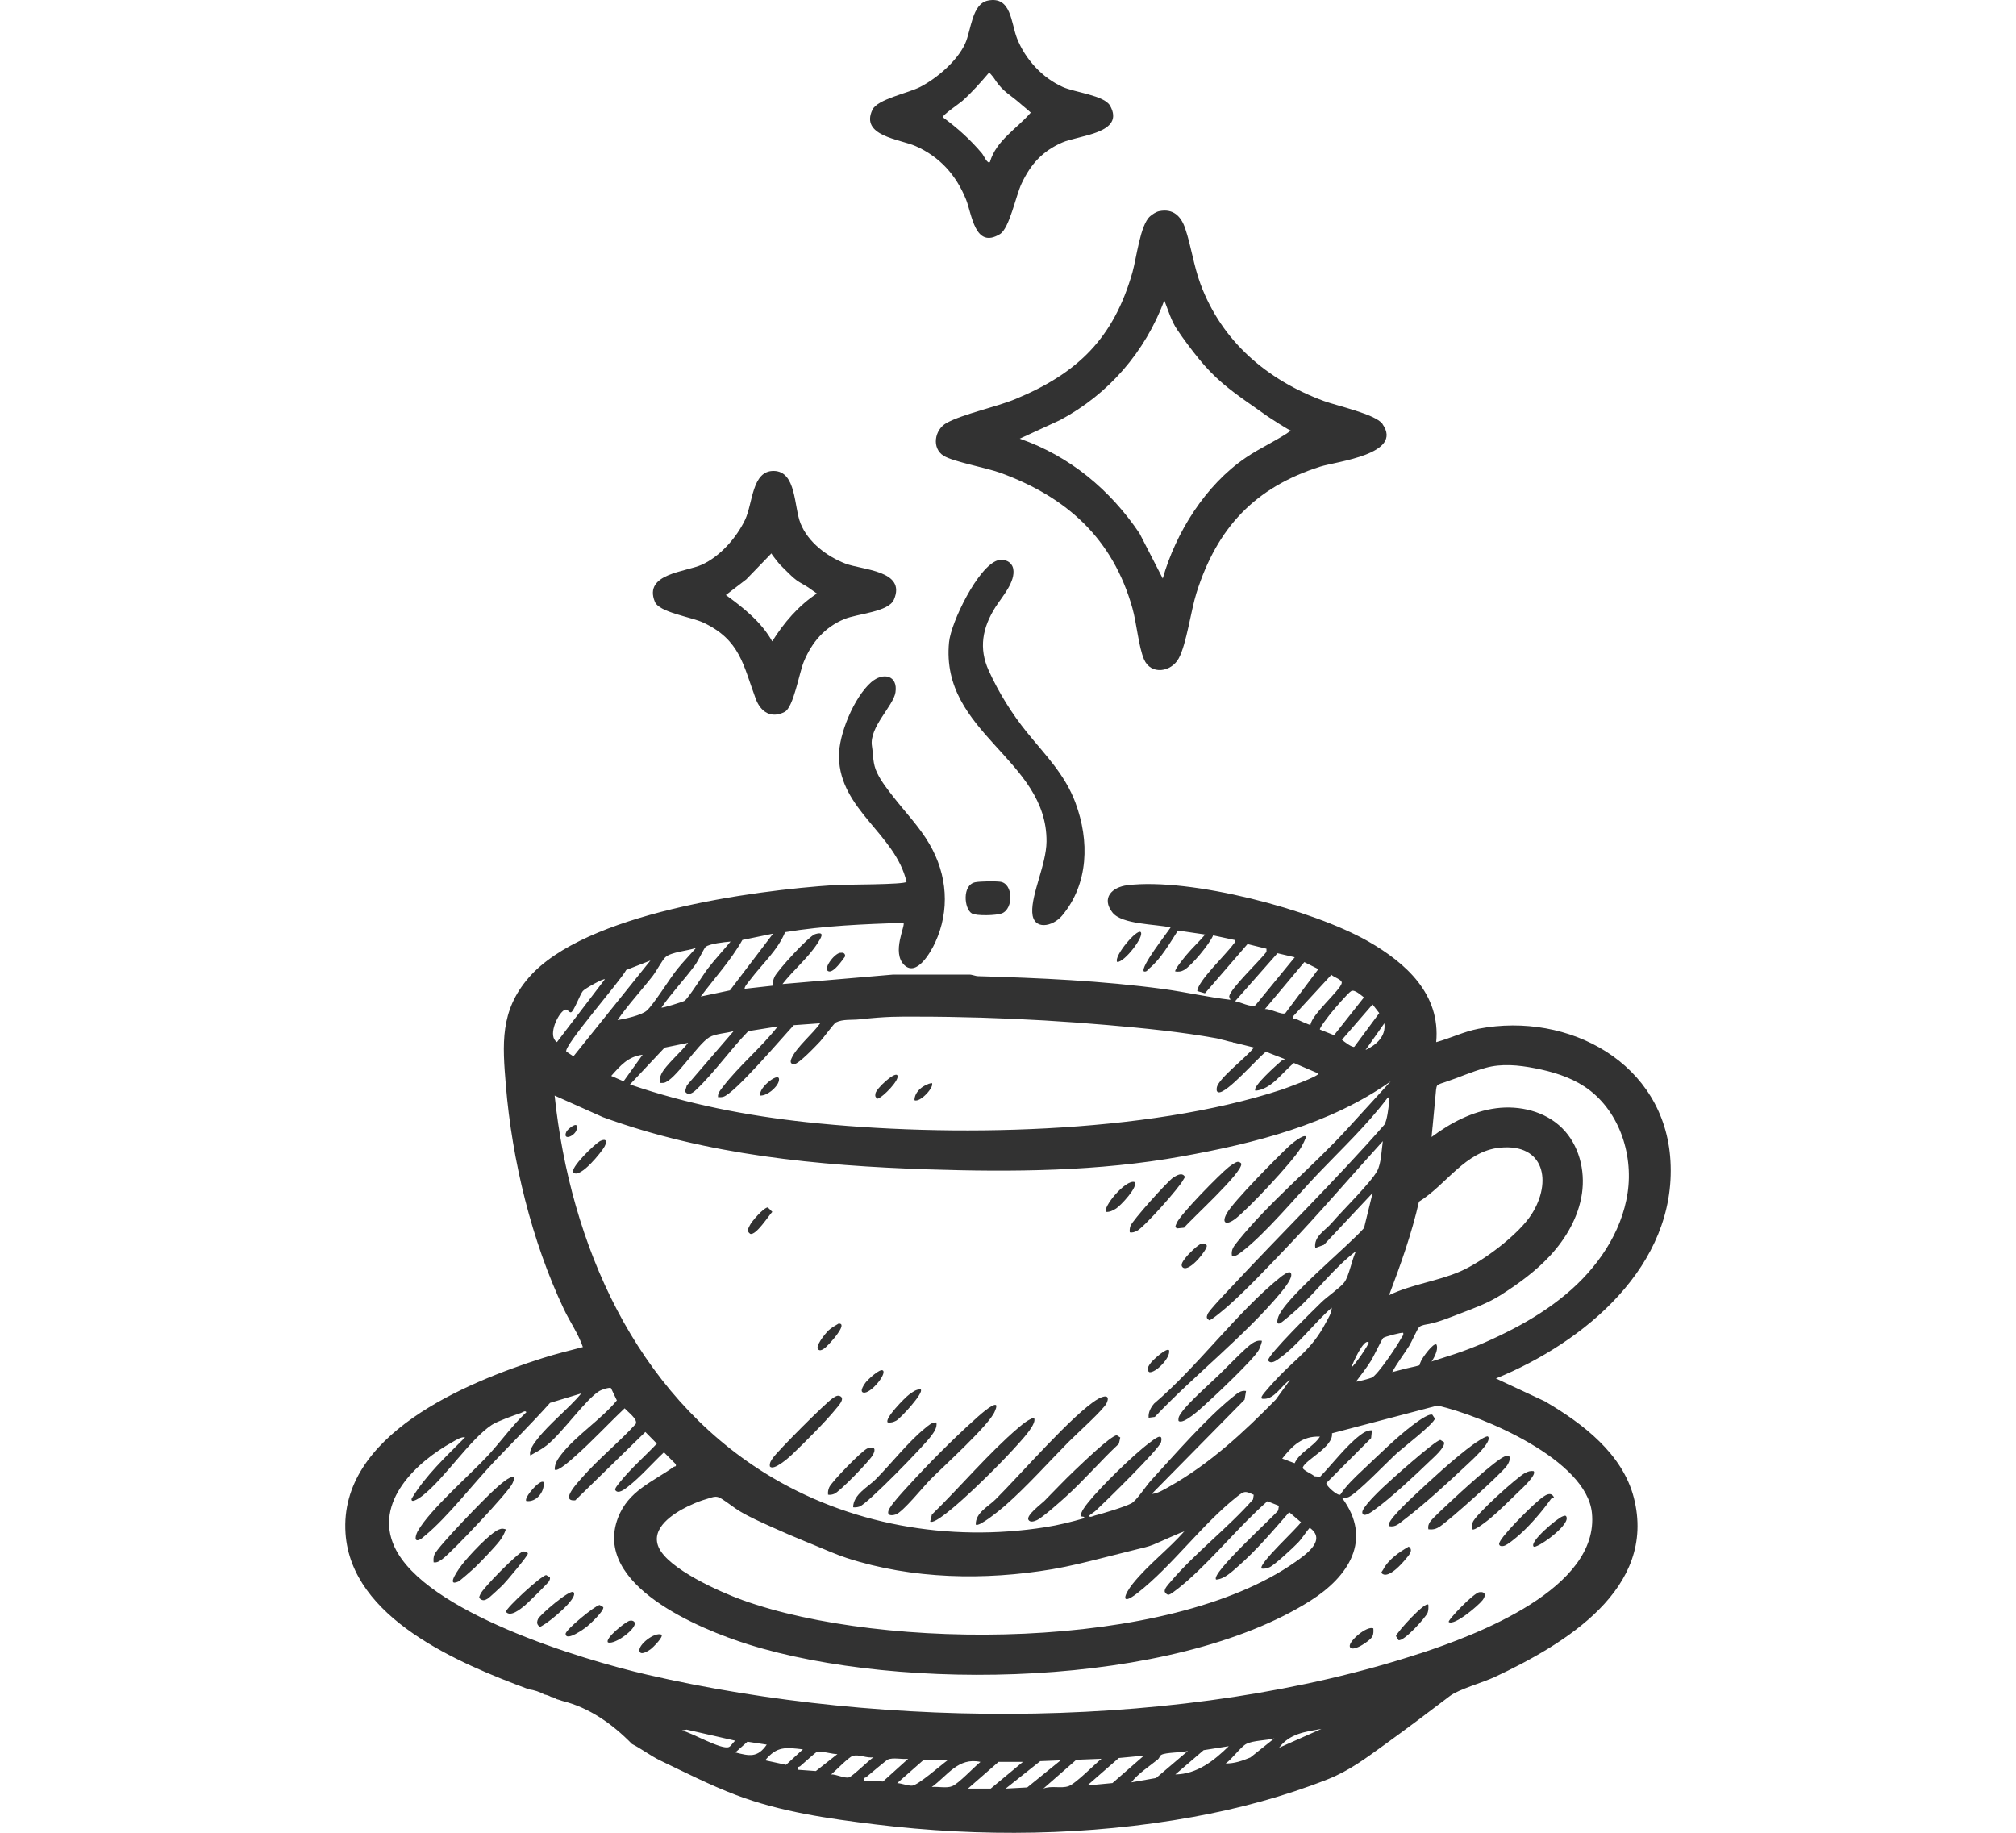 <svg viewBox="0 0 550 500" xmlns="http://www.w3.org/2000/svg" id="Layer_2"><defs><style>.cls-1{fill:none;}.cls-2{fill:#323232;}</style></defs><g id="Layer_1-2"><rect height="500" width="550" class="cls-1"></rect><path d="M421.7,382.41l-13.58-6.35c24.16-9.88,49.28-30.7,47.6-59.4-1.56-26.69-27.76-40.7-52.34-36.01-4.01.77-7.65,2.59-11.56,3.66,1.23-13.08-8.24-21.6-18.58-27.51-15.14-8.65-48.43-17.4-65.62-15.31-4.29.52-7.21,3.5-4.12,7.45,2.58,3.3,11.81,3.14,15.86,4.08-1,1.56-8.34,10.84-7.29,12,.81.19,1.02-.46,1.5-.85,3.12-2.56,5.62-6.93,7.79-10.31l7.43,1.09c-1.57,1.88-3.6,3.73-5.13,5.59-.42.5-3.42,4.14-3.01,4.49.93.09,1.54.07,2.38-.4,2.06-1.17,6.96-7.1,7.94-9.45l5.97,1.28c.17.65-.17.71-.42,1.08-1.85,2.65-9.78,10.12-9.88,12.83l2.09.61,11.62-13.43,5.17,1.27v.86c-1.72,2.31-9.76,9.94-10.16,12.07-.06.33.39.94.3,1-6.13-.7-12.17-2.11-18.28-2.94-16.76-2.26-33.62-3.01-50.53-3.5-.83-.02-1.69-.49-2.56-.44h-20.61l-30.21,2.59c2.85-3.69,7.14-7.27,9.61-11.18.82-1.3,2.25-3.35-.71-2.43-1.68.52-10.32,9.94-11.07,11.65-.38.85-.5,1.46-.4,2.39l-7.71.86c-.31-.37,1.2-2.08,1.54-2.53,3.2-4.25,7.4-7.9,9.47-12.92,10.66-1.77,21.49-2.17,32.28-2.56.66.66-3.34,8.1.24,11.54,3.37,3.24,7.2-3.52,8.4-6.11,4.08-8.81,3.35-18.5-1.53-26.88-2.76-4.74-6.55-8.64-9.89-12.93-1.61-2.08-3.25-4.13-4.4-6.51-1.24-2.56-1-4.69-1.42-7.34-.81-5.07,5.86-10.93,6.42-14.61.72-4.67-3.38-5.61-6.63-2.77-4.64,4.06-8.9,14.23-8.79,20.35.26,14.5,15.38,20.96,18.44,34.09-.56.8-16.86.71-19.49.88-22.45,1.46-68.35,7.63-83.61,25.29-7.84,9.07-7.14,18.08-6.21,29.37,1.69,20.46,7.03,42.42,15.79,60.96,1.66,3.52,3.95,6.72,5.22,10.42-3.64.96-7.35,1.85-10.94,3-20.99,6.68-55.65,20.94-53.81,47.83,1.59,23.2,30.86,35.44,50,42.54,1.53.2,2.96.7,4.29,1.43.62.1,1.23.32,1.78.64.54.05,1.02.27,1.41.59.56.14,1.11.31,1.64.51,7.35,1.81,13.66,6.26,19.02,11.74,2.65,1.35,5.1,3.26,7.73,4.52,6.76,3.24,13.55,6.7,20.56,9.37,12.1,4.62,25.34,6.49,38.16,8.06,28.69,3.51,58.07,3.12,86.54-2.02,12.54-2.27,24.92-5.6,36.78-10.27,6.02-2.37,10.56-5.86,15.72-9.58,5.96-4.3,11.83-8.73,17.68-13.18,2.36-1.8,9.11-3.71,12.27-5.19,18.93-8.91,44.3-23.98,37.88-48.91-3.08-11.96-13.9-20.18-24.03-26.13ZM390.83,307.44c.28-2.94.55-5.88.83-8.82.05-.5.12-2.1.44-2.49.32-.39,1.66-.76,2.14-.92,4.12-1.37,6.9-2.73,11.08-3.9,4.34-1.21,8.97-.75,13.4.11,4.74.92,9.48,2.33,13.52,4.98,9.23,6.05,13.43,18.12,11.8,29.03-1.63,10.91-8.35,20.59-16.82,27.65-4.42,3.69-9.3,6.79-14.4,9.44-5.12,2.67-10.49,5.07-15.98,6.88-3.28,1.08-6.57,2.12-9.87,3.14-1.04.32-2.09.47-3.13.74-.56.14-1.11.29-1.67.43-.78.2-1.57.41-2.35.61,1.36-2.5,3.11-4.76,4.63-7.15.61-.96,2.25-4.75,2.76-5.17.69-.56,1.85-.65,2.69-.82,2.94-.61,5.87-1.86,8.67-2.92,3.68-1.42,7.46-2.8,10.79-4.92,4.86-3.09,9.57-6.51,13.5-10.75,4.39-4.73,7.78-10.58,8.72-16.97.94-6.39-.83-13.33-5.42-17.87-4.61-4.57-11.57-6.25-18.01-5.41-6.44.84-12.39,3.95-17.59,7.84.09-.92.17-1.84.26-2.75ZM374,371.3c.7-1.12,3.01-5.96,3.35-6.29.38-.35,5.21-1.63,5.47-1.39.16.66-.27.93-.52,1.41-1.04,2-6.43,10.09-8.06,10.81-.5.22-4.11,1.2-4.29,1.07,1.37-1.84,2.81-3.65,4.04-5.61ZM368.68,373.05c.34-1.12,3.38-7.98,4.71-6.85.32.27-3.92,6.45-4.71,6.85ZM387.11,327.83c7.48-4.59,12.61-13.82,22.13-14.74,12.17-1.18,14.19,9.34,8.66,18.09-3.55,5.61-13.39,13-19.49,15.66-6.12,2.67-13.36,3.54-19.44,6.49,3.16-8.36,6.16-16.76,8.15-25.51ZM372.54,286.45l5.14-7.29c.48,3.58-2.19,5.89-5.14,7.29ZM374.46,274.02l1.83,2.36-6.8,9.18c-.51.35-2.84-1.43-3.38-1.9l8.35-9.64ZM368.69,270.35c.9-.45,2.64,1.16,3.42,1.75l-8.15,10.31-3.86-1.54c-.26-.34,2.55-3.91,3.01-4.48.85-1.06,4.73-5.62,5.57-6.04ZM366.06,268.16c-.29,1.9-8.2,8.56-8.54,11.43-.18.13-3.54-1.43-4.12-1.68-.41-.18-.75.25-.59-.67l10.42-11.31c.57.67,2.97,1.28,2.82,2.23ZM359.67,264.38l-9,12.02c-.93.59-4.21-1.31-5.58-1.1l10.76-12.83,3.82,1.91ZM348.52,260.05l4.71,1.1-10.72,13.09c-1.14.71-4.19-.92-5.56-1.09l11.57-13.1ZM204.23,281.29l7.95-1.26c-4.45,5.73-10.65,10.8-14.99,16.51-.62.82-1.42,1.64-1.3,2.77.47.03.94.03,1.41-.09,3.03-.75,16.29-16.38,19.26-19.54l7.2-.52c-2,2.87-6.43,6.46-7.81,9.55-.36.81-.42,1.61.73,1.59,1.23-.01,5.98-5.03,7.09-6.21.81-.85,3.75-4.9,4.28-5.16,1.95-.96,4.3-.61,6.41-.84,7.59-.83,10.63-.75,15.83-.74,5.78,0,11.56.1,17.34.27,11.56.35,23.1,1.02,34.62,2.03,9.93.86,19.89,1.84,29.67,3.61.76.14,1.45.41,2.21.54.46.1.91.29,1.37.37,0,0,.02,0,.04,0,.39.02.74.12,1.06.31.04-.02.08-.04.11-.05l5.37,1.34c-1.79,2.51-9.65,8.38-10.11,10.91-.1.53-.13,1.2.48,1.31,2.21.4,10.74-9.45,12.91-11.06l5.3,2.05c-.49.02-.94.31-1.3.63-.83.74-7.94,6.96-6.84,7.95,4.38-.41,7.28-4.97,10.49-7.57l6.65,2.86c.5.66-9.02,4.08-9.96,4.4-36.96,12.18-91,13.05-129.59,8.89-16.35-1.76-32.7-4.94-48.24-10.29l9.45-10.05,6.41-1.31c-1.66,2.26-6.3,6.23-7.32,8.54-.37.84-.54,1.45-.39,2.39.35,0,.7.05,1.05-.01,3.03-.54,9.17-10.47,12.44-12.43,1.68-1.01,4.73-1.08,6.66-1.7l-12.8,14.85-.48,1.61c.82,1.34,2.15.4,2.98-.39,5.14-4.86,9.38-11.03,14.34-16.1ZM170.12,294.99l-3.37-1.47c2.52-2.81,4.54-5.27,8.57-5.78l-5.2,7.25ZM210.9,254.72l-11.76,15.46-7.96,1.68c3.81-5.1,8.24-9.89,11.36-15.43l8.36-1.72ZM199.32,256.87c-2.03,2.45-4.23,4.8-6.18,7.32-1.27,1.64-5.28,8.06-6.38,8.84-.36.25-6.05,2.05-6.3,1.84,2.79-4.04,6.29-7.66,9.18-11.61.8-1.09,2.42-4.5,2.82-4.89.97-.94,5.36-1.37,6.86-1.5ZM181.52,261.14c1.64-1.48,6.2-1.73,8.38-2.55-1.71,1.94-3.49,3.78-5.13,5.8-2.12,2.62-6.42,9.66-8.37,11.35-1.44,1.25-5.99,2.24-7.94,2.56,2.92-4.23,6.44-7.99,9.6-12.04,1-1.28,2.62-4.36,3.46-5.12ZM177.46,262.02l-21.01,26.15-1.95-1.28c-.87-1.45,14.82-19.34,16.34-22.27l6.62-2.59ZM153.45,275.94c1.42-1.35,1.53.38,2.34.22.72-.14,2.49-4.94,3.22-5.8.58-.68,5.63-3.52,6.01-3.2l-13.08,17.14c-2.46-1.59-.13-6.82,1.5-8.35ZM151.31,298.88l13.18,5.89c28.29,10.33,58.68,13.25,88.66,14.24,23.1.76,46.48.58,69.31-3.54,19.84-3.58,40.3-8.7,56.93-20.45l-11.56,12.66c-9.36,10.33-21.61,20.24-30.24,31.07-.97,1.22-1.8,2.16-1.49,3.86,1.14.18,1.77-.46,2.58-1.06,6.36-4.74,15.2-15.41,20.99-21.46,6.45-6.73,13.22-13.1,18.87-20.57.71-.63.46.98.42,1.28-.17,1.56-.51,4.77-1.27,6.02-13.4,15.28-27.98,29.51-41.82,44.36-1.16,1.24-6.03,6.31-6.41,7.31-.34.87-.36,1.11.42,1.69.65.02,4.76-3.52,5.59-4.27,4.98-4.46,10.33-10.15,15-15.01,9.2-9.58,17.85-19.76,26.79-29.59-.35,2.37-.42,6.02-1.53,8.11-1.65,3.12-9.52,10.84-12.39,14.19-1.81,2.11-4.99,3.68-4.51,6.85l2.35-.86,13.29-14.15-2.34,9.56c-4.15,4.84-22.26,19.57-23.51,24.62-.14.55-.4,1.76.54,1.4.6-.23,4.19-3.37,4.94-4.06,5.34-4.95,9.91-11.18,15.85-15.65-1.1,2.09-1.92,6.91-3.23,8.55-1.25,1.56-4.62,3.85-6.2,5.38-2,1.94-14.62,14.33-14.56,15.87.76,1.24,2.38-.05,3.2-.65,5.05-3.63,9.42-9.6,14.15-13.72.07,1.36-1.07,3.09-1.71,4.29-3.64,6.9-7.76,9.33-12.82,14.62-.85.89-4.25,4.53-4.55,5.31-.26.67.13.65.65.65,2.91,0,4.79-3.73,7.06-5.16l-3.87,5.35c-8.7,8.88-18.09,17.59-29.01,23.72-1.35.76-3.34,2-4.84,2.02l25.32-25.7.4-2.38c-1.43-.24-2.4.67-3.43,1.49-7.28,5.8-16.05,15.9-22.51,22.94-1.37,1.49-3.94,5.5-5.34,6.23-1.92,1-7.68,2.74-9.97,3.32-.44.11-1.34.66-1.62.1.6-.56,1.33-.93,1.94-1.49,2.53-2.34,17.35-16.82,17.76-18.69.64-2.92-2.09-.56-3.18.25-4.34,3.2-13.35,12.04-16.73,16.28-.65.81-2.11,2.64-1.96,3.62.07.47,1.08-.05.89.67-3.47,1-7.05,1.89-10.63,2.45-26.33,4.15-53.75-.66-76.37-14.7-35.53-22.07-53.21-62.53-57.48-103.07ZM344.24,427.93c.74.11,1.34-.08,2.03-.33,1.27-.46,6.62-5.45,7.84-6.73,1.14-1.19,2.1-2.82,3.2-4.08,4.69,3.32-.97,7.25-3.94,9.34-34.56,24.35-112.21,24.34-150.84,10.38-5.96-2.15-20.29-8.48-22.86-14.44-2.25-5.21,4.04-9.19,7.92-11.09,1.29-.63,2.62-1.19,3.98-1.66.65-.22,1.31-.4,1.96-.61.73-.23,1.45-.49,2.23-.32.41.09.78.29,1.13.51,1.76,1.09,3.33,2.44,5.13,3.5,2.73,1.61,5.64,2.87,8.51,4.18,3.03,1.38,6.1,2.69,9.18,3.95.74.3,1.48.61,2.22.91,3,1.21,6,2.6,9.07,3.6,17.86,5.81,37.67,6.17,56.08,3.06,4.59-.78,9.1-1.91,13.62-3.05l9.47-2.38c1.5-.38,2.99-.67,4.42-1.25,1.47-.6,2.91-1.29,4.37-1.92,1.01-.44,2.01-.87,3.02-1.31.3-.13,1.01-.28,1.23-.54-4.45,5.07-9.89,9.1-14.14,14.37-2.42,3.01-3.55,6.34,1.28,2.56,9.51-7.44,17.67-18.85,27.23-26.36,1.96-1.53,2.15-1.47,4.46-.42l-.19,1.26c-6.82,7.75-15.93,14.7-22.52,22.5-.51.61-1.91,2-1.52,2.79.16.32.67.81,1.12.69.83-.21,4.25-3.11,5.13-3.89,7.5-6.64,14.14-14.93,21.71-21.59l3.14,1.24-.2,1.27c-1.28,1.72-18.59,17.31-16.93,18.86,2.27-.13,4.34-2.19,6.01-3.64,4.95-4.3,9.62-9.82,13.93-14.75l3.21,2.73c-.77,1.45-11.92,11.56-10.71,12.66ZM353.19,399.18l-3.38-1.26c2.77-3.49,5.46-6.21,10.29-5.99-1.83,2.87-5.48,4.16-6.9,7.25ZM198.88,476.6c-1.96.9-10.31-3.98-12.85-4.51l1.3-.23,13.27,3.02c-.57.4-1.16,1.47-1.72,1.72ZM200.61,478.09l3.31-2.94,5.26.8c-2.52,3.64-4.72,3.12-8.57,2.13ZM208.76,480.23c3.19-3.91,5.65-3.52,10.29-2.99l-4.6,4.22-5.69-1.23ZM217.76,482.81c-.28-1,.26-.72.55-.98.64-.57,4.29-3.82,4.57-3.93.93-.34,4.33.71,5.59.63l-5.88,4.63-4.84-.35ZM226.76,484.09c1.19-.98,4.74-4.71,5.88-5.06,1.71-.52,3.88.73,5.7.35-1.34.84-5.72,5.23-6.74,5.51-1.2.32-3.48-.88-4.84-.8ZM235.77,485.81c-.26-1,.24-.72.54-.98.78-.67,5.5-4.62,5.89-4.8,1.42-.65,3.97,0,5.57-.22l-6.87,6.2-5.14-.21ZM244.77,486.46l7.07-6.22h6.65c-1.76,1.27-8.03,6.81-9.64,6.9-1.22.07-2.81-.64-4.08-.68ZM254.2,487.52c4.32-3.12,7.22-8.19,13.29-6.85-1.78,1.42-5.94,5.91-7.73,6.62-1.56.63-3.87.03-5.56.23ZM264.06,487.95l8.36-7.29h6.65l-8.79,7.29h-6.22ZM274.35,487.95l9.44-7.49,5.56-.22-9.11,7.39-5.89.32ZM284.64,487.95l9-7.87,6.87-.27c-1.92,1.53-7.03,6.8-9.02,7.48-2.06.7-4.66-.23-6.84.66ZM296.65,487.09l8.58-7.49,6.85-.65-8.58,7.49-6.85.65ZM308.65,486.24c1.97-2.51,4.78-4.26,7.24-6.26.39-.32.57-1.04.91-1.23,1.29-.73,5.58-.58,7.28-1.08l-8.68,7.39-6.75,1.18ZM320.65,484.09l7.73-6.63,6.85-1.08c-4.01,3.93-8.65,7.62-14.58,7.71ZM341.11,479.46c-2.14.9-4.36,1.67-6.73,1.63,1.67-1.11,4.12-4.55,5.61-5.32,1.91-1,5.52-.93,7.68-1.53l-6.56,5.23ZM348.95,476.8c2.96-3.9,7.07-4.33,11.57-5.14l-11.57,5.14ZM387.33,451.09c-63.82,20.93-145.6,20.82-210.73,5.79-18.11-4.18-60.63-17.06-68.94-34.81-5.74-12.26,5.92-23.21,15.78-28.66.88-.49,2.43-1.52,3.44-1.28-5.2,5.24-10.76,10.37-14.58,16.72-.31,1.63,2.6-.51,3.02-.84,6.2-4.91,12.92-15.38,18.87-19.29,1.51-.99,6.01-2.6,7.91-3.24.41-.14,1.21-.81,1.5-.21-3.71,3.46-6.67,7.63-10.07,11.37-5.23,5.75-16.1,14.99-19.6,21.14-.24.42-1.2,2.77.24,2.38.73-.22,1.22-.76,1.79-1.22,6.17-5.08,13.17-14.18,18.85-20.17,5.07-5.35,10.34-10.54,15.25-16.05l8.55-2.59c-3.47,4.14-8.76,8.29-11.99,12.44-.86,1.1-2.4,3.09-1.94,4.49,1.54-.9,3.1-1.65,4.51-2.78,4.32-3.47,10.59-12.53,14.35-14.81.57-.35,2.68-1.06,3.15-.78l1.6,3.36c-4.27,5.19-10.95,9.42-15.03,14.58-.99,1.25-1.97,2.61-1.92,4.29.76.76,4.8-2.95,5.58-3.64,4.61-4.07,9.01-8.84,13.5-13.08.75.92,3.67,2.97,3.02,4.27-4.55,5.01-10.17,9.53-14.6,14.58-1.17,1.33-6.19,6.61-1.9,6.26l19.12-18.65,3.14,3.18c-3.39,3.58-7.19,6.85-10.26,10.73-.29.36-1.3,1.56-1.09,1.92.77,1.28,2.69-.31,3.42-.87,3.5-2.71,6.64-6.38,9.87-9.41l3.21,3.22c.2.83-.23.53-.53.74-5.76,4.12-12.42,6.52-15.23,13.92-6.97,18.35,22.34,30.38,35.59,34.53,41.55,13.01,115.72,11.89,153.35-11.94,10.32-6.53,17.09-16.64,8.61-28.04.57,0,1.19.01,1.73-.2,2.31-.91,10.73-9.74,13.27-12.03,1.54-1.39,10.3-8.15,10.31-9.42l-.7-1.06c-1.18-.31-4.45,2.19-5.52,3-4.18,3.14-9.39,8.3-13.31,11.98-2.16,2.02-4.7,4.41-6.25,6.84-.68.48-3.99-2.45-3.81-3.17l12.21-12.24.22-2.13c-1.32-.07-2.45.72-3.44,1.49-3.64,2.82-7.45,7.8-10.71,11.18l-1.58-.14c-.45-.62-3.41-1.7-3.12-2.44.82-2.14,8.4-5.58,7.95-9.28l28.8-7.57c12.44,2.87,40.63,14.77,42.11,29.28,2.1,20.61-31.29,33.24-46.93,38.37Z" class="cls-2"></path><path d="M377.18,115.66c-1.87-2.66-12.41-4.94-16.02-6.27-15.47-5.72-27.83-16.24-33.66-31.94-1.85-5-2.52-10.3-4.16-15.13-1.13-3.34-3.28-5.5-7.1-4.71-.8.16-1.85.85-2.47,1.39-2.71,2.35-3.71,11.42-4.83,15.33-5.12,17.9-14.89,27.49-31.92,34.54-5.33,2.2-14.34,4.07-18.78,6.52-3.33,1.84-4.11,6.91-.78,8.96,2.68,1.64,11.62,3.25,15.49,4.66,18.18,6.64,30.66,17.99,35.99,36.9,1.15,4.06,1.69,10.56,3.17,13.98,1.88,4.37,7.44,3.47,9.48-.3,2.13-3.95,3.3-13.01,4.84-17.88,5.62-17.74,15.92-28.74,33.76-34.41,4.47-1.42,22.78-3.38,16.98-11.61ZM339.81,124.9c-10.91,7.42-19.03,20.36-22.59,32.93l-6.33-12.31c-8.02-11.9-19.02-21.08-32.68-25.85l11-5.07c13.26-7.08,23.18-18.58,28.44-32.65,1.05,2.67,1.87,5.56,3.49,7.96,1.78,2.65,3.88,5.45,5.88,7.92,2,2.47,4.21,4.76,6.63,6.82,3.85,3.27,8.1,6.01,12.2,8.96.3.21,6.27,4.11,6.37,3.84-3.32,2.44-8.37,4.69-12.42,7.45Z" class="cls-2"></path><path d="M230.63,153.75c-5.06-1.97-10.14-5.79-12.22-10.93-1.84-4.55-1.1-14.23-7.29-14.34-6.02-.11-5.71,8.87-7.86,13.35-2.36,4.91-6.8,9.96-11.78,12.23-4.41,2.01-15.96,2.4-12.83,10.1,1.19,2.93,9.91,4.14,13.19,5.68,10.14,4.74,10.93,11.68,14.34,20.81,1.31,3.51,4.15,5.5,7.89,3.57,2.42-1.25,3.96-10.61,5.21-13.66,2.18-5.32,5.7-9.43,11.06-11.66,3.62-1.51,12.07-1.91,13.54-5.32,3.45-7.98-8.64-8.04-13.24-9.83ZM210.68,174.98c-2.92-5.25-7.86-9.18-12.65-12.65l5.58-4.28s6.84-7.07,6.85-7.08c-.04.04.41.65.46.72.64.83,1.26,1.68,1.97,2.44s1.49,1.48,2.24,2.23c.94.93,1.86,1.79,3,2.48,1.07.65,2.2,1.21,3.19,1.99.28.22.58.4.87.6.07.05.64.51.71.47-5.01,3.28-9.06,8-12.22,13.07Z" class="cls-2"></path><path d="M302.83,28.82c-1.59-2.82-9.58-3.6-12.91-5.1-5.62-2.53-10.22-7.58-12.46-13.26-1.65-4.19-1.55-11.6-7.93-10.31-4.42.9-4.55,8.13-6.24,11.78-2.19,4.75-7.65,9.4-12.23,11.78-3.31,1.72-11.67,3.32-13.05,6.24-3.37,7.14,7.44,8,11.77,9.9,6.6,2.9,11.08,7.93,13.76,14.54,1.62,4.01,2.41,13.66,9.26,9.48,2.6-1.59,4.32-10.45,5.91-13.81,2.51-5.31,5.68-8.82,11.1-11.19,4.52-1.98,17.28-2.48,13.03-10.05ZM270.06,44.21c-.67.62-1.68-1.79-2.15-2.35-3.25-3.85-6.65-6.89-10.7-9.88-.13-.58,4.5-3.71,5.37-4.48,2.61-2.32,5.01-5.07,7.28-7.72.03-.04,1,1.1,1.08,1.21.33.43.6.88.91,1.32.83,1.18,1.82,2.2,2.94,3.1.71.57,1.44,1.11,2.15,1.67.63.49,1.23,1.02,1.83,1.54.81.71,1.67,1.35,2.44,2.1-3.81,4.43-9.43,7.58-11.15,13.5Z" class="cls-2"></path><path d="M293.43,219.06c-2.88-7.76-8.15-12.96-13.23-19.23-4.18-5.16-7.71-10.85-10.46-16.89s-1.76-11.68,1.9-17.41c1.74-2.72,5.48-6.85,4.78-10.39-.37-1.85-2.41-2.84-4.23-2.27-5.36,1.68-12.74,16.9-13.27,22.32-2.43,24.79,26.8,31.91,26.59,54.42-.06,6.21-4.14,14.22-3.89,19.3.24,5.02,5.58,3.94,8.15.86,7.27-8.69,7.47-20.45,3.65-30.72Z" class="cls-2"></path><path d="M266.1,240.68c1.44-.26,5.32-.31,6.78-.13,3.56.46,3.67,7.38.44,8.63-1.47.57-6.94.74-8.2,0-2.1-1.24-2.68-7.83.99-8.5Z" class="cls-2"></path><path d="M311.22,254.3c1.01,1.11-4.37,8.18-6.42,8.14-1.09-1.47,5.44-9.22,6.42-8.14Z" class="cls-2"></path><path d="M229.21,259.94c.76-.11,1.37.03,1.37.95-.76,1.03-3.08,4.46-4.46,4.12-1.82-.45,1.41-4.83,3.08-5.08Z" class="cls-2"></path><path d="M313.37,386.77c-.15-1.46.58-2.79,1.49-3.87,11.85-10.03,22.62-24.97,34.51-34.51.46-.37,2.09-1.57,2.58-1.28,1.4.84-1.88,4.76-2.56,5.59-9.75,11.69-23.78,22.67-34.33,33.84l-1.69.23Z" class="cls-2"></path><path d="M266.21,415.92c-.1-3.22,3.42-4.92,5.37-6.85,6.51-6.44,21.24-23.45,27.92-27.39,1.48-.87,3.54-1.37,2.4,1.11-.8,1.76-8.44,8.62-10.4,10.61-5.63,5.71-11.3,12.08-17.34,17.39-.92.8-7.13,5.97-7.94,5.13Z" class="cls-2"></path><path d="M271.78,383.35c.13.62-.14,1.05-.34,1.59-1.3,3.61-14.13,15.16-17.68,18.76-1.81,1.83-7.45,8.84-9.4,9.47-1.62.53-2.65.03-1.67-1.67s3.64-4.52,5.06-6.08c5.19-5.72,12.27-12.87,18.01-18,.81-.73,5.23-4.85,6.01-4.06Z" class="cls-2"></path><path d="M253.77,415.07l.47-1.88c7.61-7.39,15.5-16.79,23.53-23.63,1.29-1.1,2.67-2.26,4.29-2.78,1.01,1.38-2.87,5.56-3.84,6.66-4.38,4.96-10.92,11.43-15.87,15.86-1.08.97-7.55,6.77-8.58,5.78Z" class="cls-2"></path><path d="M304.66,391.55l.97.62-.38,1.7c-4.93,4.6-9.38,9.83-14.37,14.35-1.54,1.4-6.51,5.84-8.05,6.52-.68.3-1.77.68-2.25-.1-.75-1.21,3.62-4.44,4.3-5.13,2.84-2.86,5.62-5.85,8.55-8.6,1.79-1.68,9.55-9.21,11.24-9.36Z" class="cls-2"></path><path d="M356.24,310.03c.25.24-1.09,2.69-1.36,3.14-2.33,3.84-14.27,16.6-17.92,19.38-2.17,1.65-3.85,1.39-2.32-1.46,1.75-3.25,13.8-15.39,17.1-18.48.62-.58,3.83-3.2,4.5-2.57Z" class="cls-2"></path><path d="M255.48,388.06c.23,1.5-.71,2.7-1.54,3.82-1.96,2.66-17.29,18.43-19.45,19.13-.57.19-1.13.26-1.73.19.02-3.5,4.07-5.52,6.23-7.7,4.24-4.3,8.9-10.27,13.49-13.95.86-.69,1.79-1.61,3-1.49Z" class="cls-2"></path><path d="M344.23,365.77c.18.16-.56,2.02-.77,2.44-1.29,2.51-12.09,12.67-14.86,15.15-1.02.91-5.84,5.44-7.08,4.27-.15-.99.33-1.61.86-2.35,1.83-2.61,7.48-7.62,10.06-10.09,2.03-1.94,7.44-7.62,9.25-8.76.85-.53,1.53-.79,2.55-.66Z" class="cls-2"></path><path d="M210.04,400.06c-.15-.99.34-1.61.86-2.36,1.43-2.04,14.35-14.99,16.31-16.27.62-.41,1.35-.97,2.13-.47,1.19.76-.73,2.7-1.31,3.43-2.76,3.44-8.66,9.29-11.98,12.46-.85.81-5.04,4.53-6.02,3.2Z" class="cls-2"></path><path d="M337.67,316.95c.37-.03.96.28.98.58.16,2.52-13.4,14.77-15.61,17.39l-1.96.2c-.7-.51-.29-.81-.09-1.39.78-2.23,11.89-13.51,14.24-15.35.53-.42,1.87-1.38,2.45-1.43Z" class="cls-2"></path><path d="M308.22,336.18c-.07-.6,0-1.16.19-1.73.47-1.44,10.18-12.26,11.67-13.2.69-.43,1.9-1.23,2.72-.72.8.6.29.77.02,1.32-1.01,2.09-10.77,13.05-12.64,13.94-.68.32-1.17.54-1.96.4Z" class="cls-2"></path><path d="M225.91,407.78c-.08-.73.03-1.36.32-2.03.68-1.53,8.97-10.06,10.41-10.6,2.01-.76,2.41.23,1.44,1.87s-8.93,9.9-10.48,10.52c-.57.23-1.08.32-1.69.23Z" class="cls-2"></path><path d="M156.45,319.89c-1.16-1.1,5.95-8.02,7.4-8.67,1.62-.72,1.78.22,1.1,1.53-.76,1.45-6.68,8.86-8.5,7.14Z" class="cls-2"></path><path d="M251.2,379.06c.92.91-5.54,7.91-6.7,8.52-.77.4-1.42.59-2.3.48-1.03-1,4.8-6.89,5.86-7.64.92-.65,1.91-1.49,3.14-1.36Z" class="cls-2"></path><path d="M309.51,322.47c1.15,1.22-3.8,6.45-5,7.21-.81.51-1.72,1.01-2.71.93-1.12-1.13,5.27-8.93,7.71-8.14Z" class="cls-2"></path><path d="M327.82,339.27c.58-.14,1.31.07,1.41.57.19.96-4.53,7.09-6.44,6-1.07-.74.2-2.07.69-2.76.65-.91,3.37-3.57,4.34-3.82Z" class="cls-2"></path><path d="M209.47,329.39l1.23,1.21c-1.07,1.14-4.42,6.45-6.01,6.01-1.1-.79-.57-1.37-.15-2.29.52-1.12,3.76-4.84,4.93-4.94Z" class="cls-2"></path><path d="M226.06,362.92c.71-.66,1.83-1.32,2.7-1.82,2.51-.21-1.4,4.27-1.98,4.89-.67.72-2.22,2.6-3.22,2.35-1.89-.47,1.87-4.84,2.5-5.42Z" class="cls-2"></path><path d="M240.91,373.91c.98,1.02-3.43,6.4-5.35,6-1.21-.25.28-2.33.63-2.79.52-.69,3.98-3.98,4.71-3.21Z" class="cls-2"></path><path d="M318.94,368.34c.51,2.03-3.67,6.25-5.35,6-1.07-.62-.11-1.91.4-2.59s4.22-4.16,4.95-3.41Z" class="cls-2"></path><path d="M391.9,366.8c.92,1.88-2.32,6.87-4.01,6.97-1.18-.39-.5-1.84-.14-2.62s3.28-4.94,4.15-4.35Z" class="cls-2"></path><path d="M157.3,307.03c.88,2.5-4.16,4.69-2.78,1.71.26-.55,2.24-2.28,2.78-1.71Z" class="cls-2"></path><path d="M405.97,391.92c1.24,1.37-4.51,6.51-5.57,7.51-5.06,4.78-11.9,11.05-17.38,15.2-1.31.99-2.27,2.09-4.06,1.72-1.08-.95,5.55-7.11,6.42-7.93,4.53-4.29,11.59-10.79,16.52-14.35.54-.39,3.68-2.58,4.06-2.15Z" class="cls-2"></path><path d="M140.16,403.07c.12.61-.11,1.05-.34,1.59-.97,2.33-16.65,18.93-19.17,20.7-.75.52-1.36,1.01-2.35.86-.07-.74-.06-1.41.23-2.12.88-2.16,13.96-15.6,16.48-17.82.81-.71,4.32-4.01,5.15-3.21Z" class="cls-2"></path><path d="M389.68,417.21c-.12-.79,0-1.27.41-1.95.55-.93,4.49-4.53,5.59-5.56,2.63-2.46,12.1-11.18,14.7-12.31,2.17-.95,1.66,1.16.74,2.46-1.65,2.33-15.87,15.08-18.45,16.7-.99.62-1.8.79-2.98.66Z" class="cls-2"></path><path d="M392.96,392.83l1,.62c.36,1.41-2.81,4.13-3.85,5.13-4.14,3.99-10.5,9.95-15.05,13.25-.47.34-3.1,2.44-3.4.88-.25-1.32,4.47-5.79,5.57-6.86,1.91-1.84,14.27-12.88,15.72-13.02Z" class="cls-2"></path><path d="M418.4,401.35c1.01.97-3.55,5.08-4.28,5.79-2.2,2.15-5.22,5.13-7.52,7.06-.6.5-4.41,3.57-4.92,3.01-.01-.61-.06-1.24.09-1.84.48-1.91,12.17-12.46,14.33-13.54.78-.39,1.4-.62,2.3-.49Z" class="cls-2"></path><path d="M138.01,417.22c-.4,1.17-.97,2.22-1.73,3.2-1.4,1.81-5.1,5.65-6.83,7.32-.6.58-3.97,3.53-4.42,3.73-3.61,1.6.41-3.84.99-4.59,1.75-2.28,7.68-8.7,10.13-9.63.81-.31,1.03-.25,1.86-.02Z" class="cls-2"></path><path d="M423.98,408.63c-.33-.04-.65.02-.85.31-2.18,3.08-5.51,6.99-8.37,9.55-.89.8-3.48,3.02-4.47,3.25-.56.13-1.2.12-1.3-.47-.27-1.44,8.51-10.02,10.09-11.34,1.27-1.06,3.93-3.8,4.92-1.31Z" class="cls-2"></path><path d="M142.61,423.3c.55-.14,1.38.11,1.4.56.03.55-5.95,7.68-6.85,8.57-.53.53-3.71,3.47-4.05,3.67-.66.39-1.23.7-1.96.2-.71-.52-.29-.81-.09-1.39.52-1.5,10.18-11.27,11.55-11.62Z" class="cls-2"></path><path d="M149.01,429.7l1.01.6c.1.4-.05.71-.21,1.06-.19.43-5.88,6.04-6.64,6.65-1.14.92-3.91,3.25-5.14,1.71-.05-1,9.64-9.9,10.99-10.03Z" class="cls-2"></path><path d="M156.45,434.36c1.54,1.59-6.89,8.34-8.33,9.03-.56.27-.73.76-1.32-.02-.42-.54-.26-1.15,0-1.72.54-1.15,8.76-8.2,9.64-7.29Z" class="cls-2"></path><path d="M163.6,437.86l.99.59c.25,1-3.54,4.56-4.51,5.34-.52.42-5.68,4.19-5.77,1.94-.04-1.11,8.06-7.76,9.28-7.87Z" class="cls-2"></path><path d="M389.68,437.79c.04.73.05,1.46-.19,2.16-.42,1.21-6.6,8.07-7.97,7.48l-.68-1.1c.41-1.21,7.97-9.52,8.83-8.55Z" class="cls-2"></path><path d="M395.25,442.5c-.48-.35,6.82-8,8.39-8.15,1.71-.17,1.75.97.85,2.17-1.05,1.4-7.71,7.1-9.24,5.98Z" class="cls-2"></path><path d="M418.41,421.93c-1.28-1.29,6.44-7.74,7.86-8.23.48-.17.98-.47,1.14.3.51,2.45-8.31,8.62-9,7.92Z" class="cls-2"></path><path d="M384.33,421.94c1.44,1-.09,2.47-.86,3.42-1.03,1.28-4.44,5.09-6.23,4.07-.7-.49-.17-.68.1-1.2,1.4-2.76,4.37-4.79,6.99-6.3Z" class="cls-2"></path><path d="M165.88,448.08c-1.04-1,4.73-5.62,5.88-5.92.58-.15,1.27.05,1.41.57.43,1.63-5.34,5.98-7.29,5.35Z" class="cls-2"></path><path d="M374.67,444.23c.05.74.08,1.43-.22,2.13-.55,1.27-5.8,4.74-6.21,2.79-.29-1.38,4.6-5.69,6.43-4.92Z" class="cls-2"></path><path d="M180.46,445.94c.65.59-2.45,3.65-3.03,4.04s-2.66,1.77-2.97.45c-.41-1.71,4.11-5.26,6-4.49Z" class="cls-2"></path><path d="M148.3,404.35c.38,2.59-2.01,5.58-4.71,5.14-.81-.77,3.78-6.12,4.71-5.14Z" class="cls-2"></path><path d="M244.77,293.31c.97,1.09-4,6.15-5.36,6.42-.62-.47-.69-.64-.57-1.41.21-1.34,5.13-5.9,5.93-5.01Z" class="cls-2"></path><path d="M207.47,298.88c-.91-2.05,5.96-7.31,4.97-3.83-.47,1.63-3.12,3.88-4.97,3.83Z" class="cls-2"></path><path d="M254.2,295.45c.88.96-3.13,5.4-4.71,4.71-.02-2.4,2.5-4.28,4.71-4.71Z" class="cls-2"></path></g></svg>